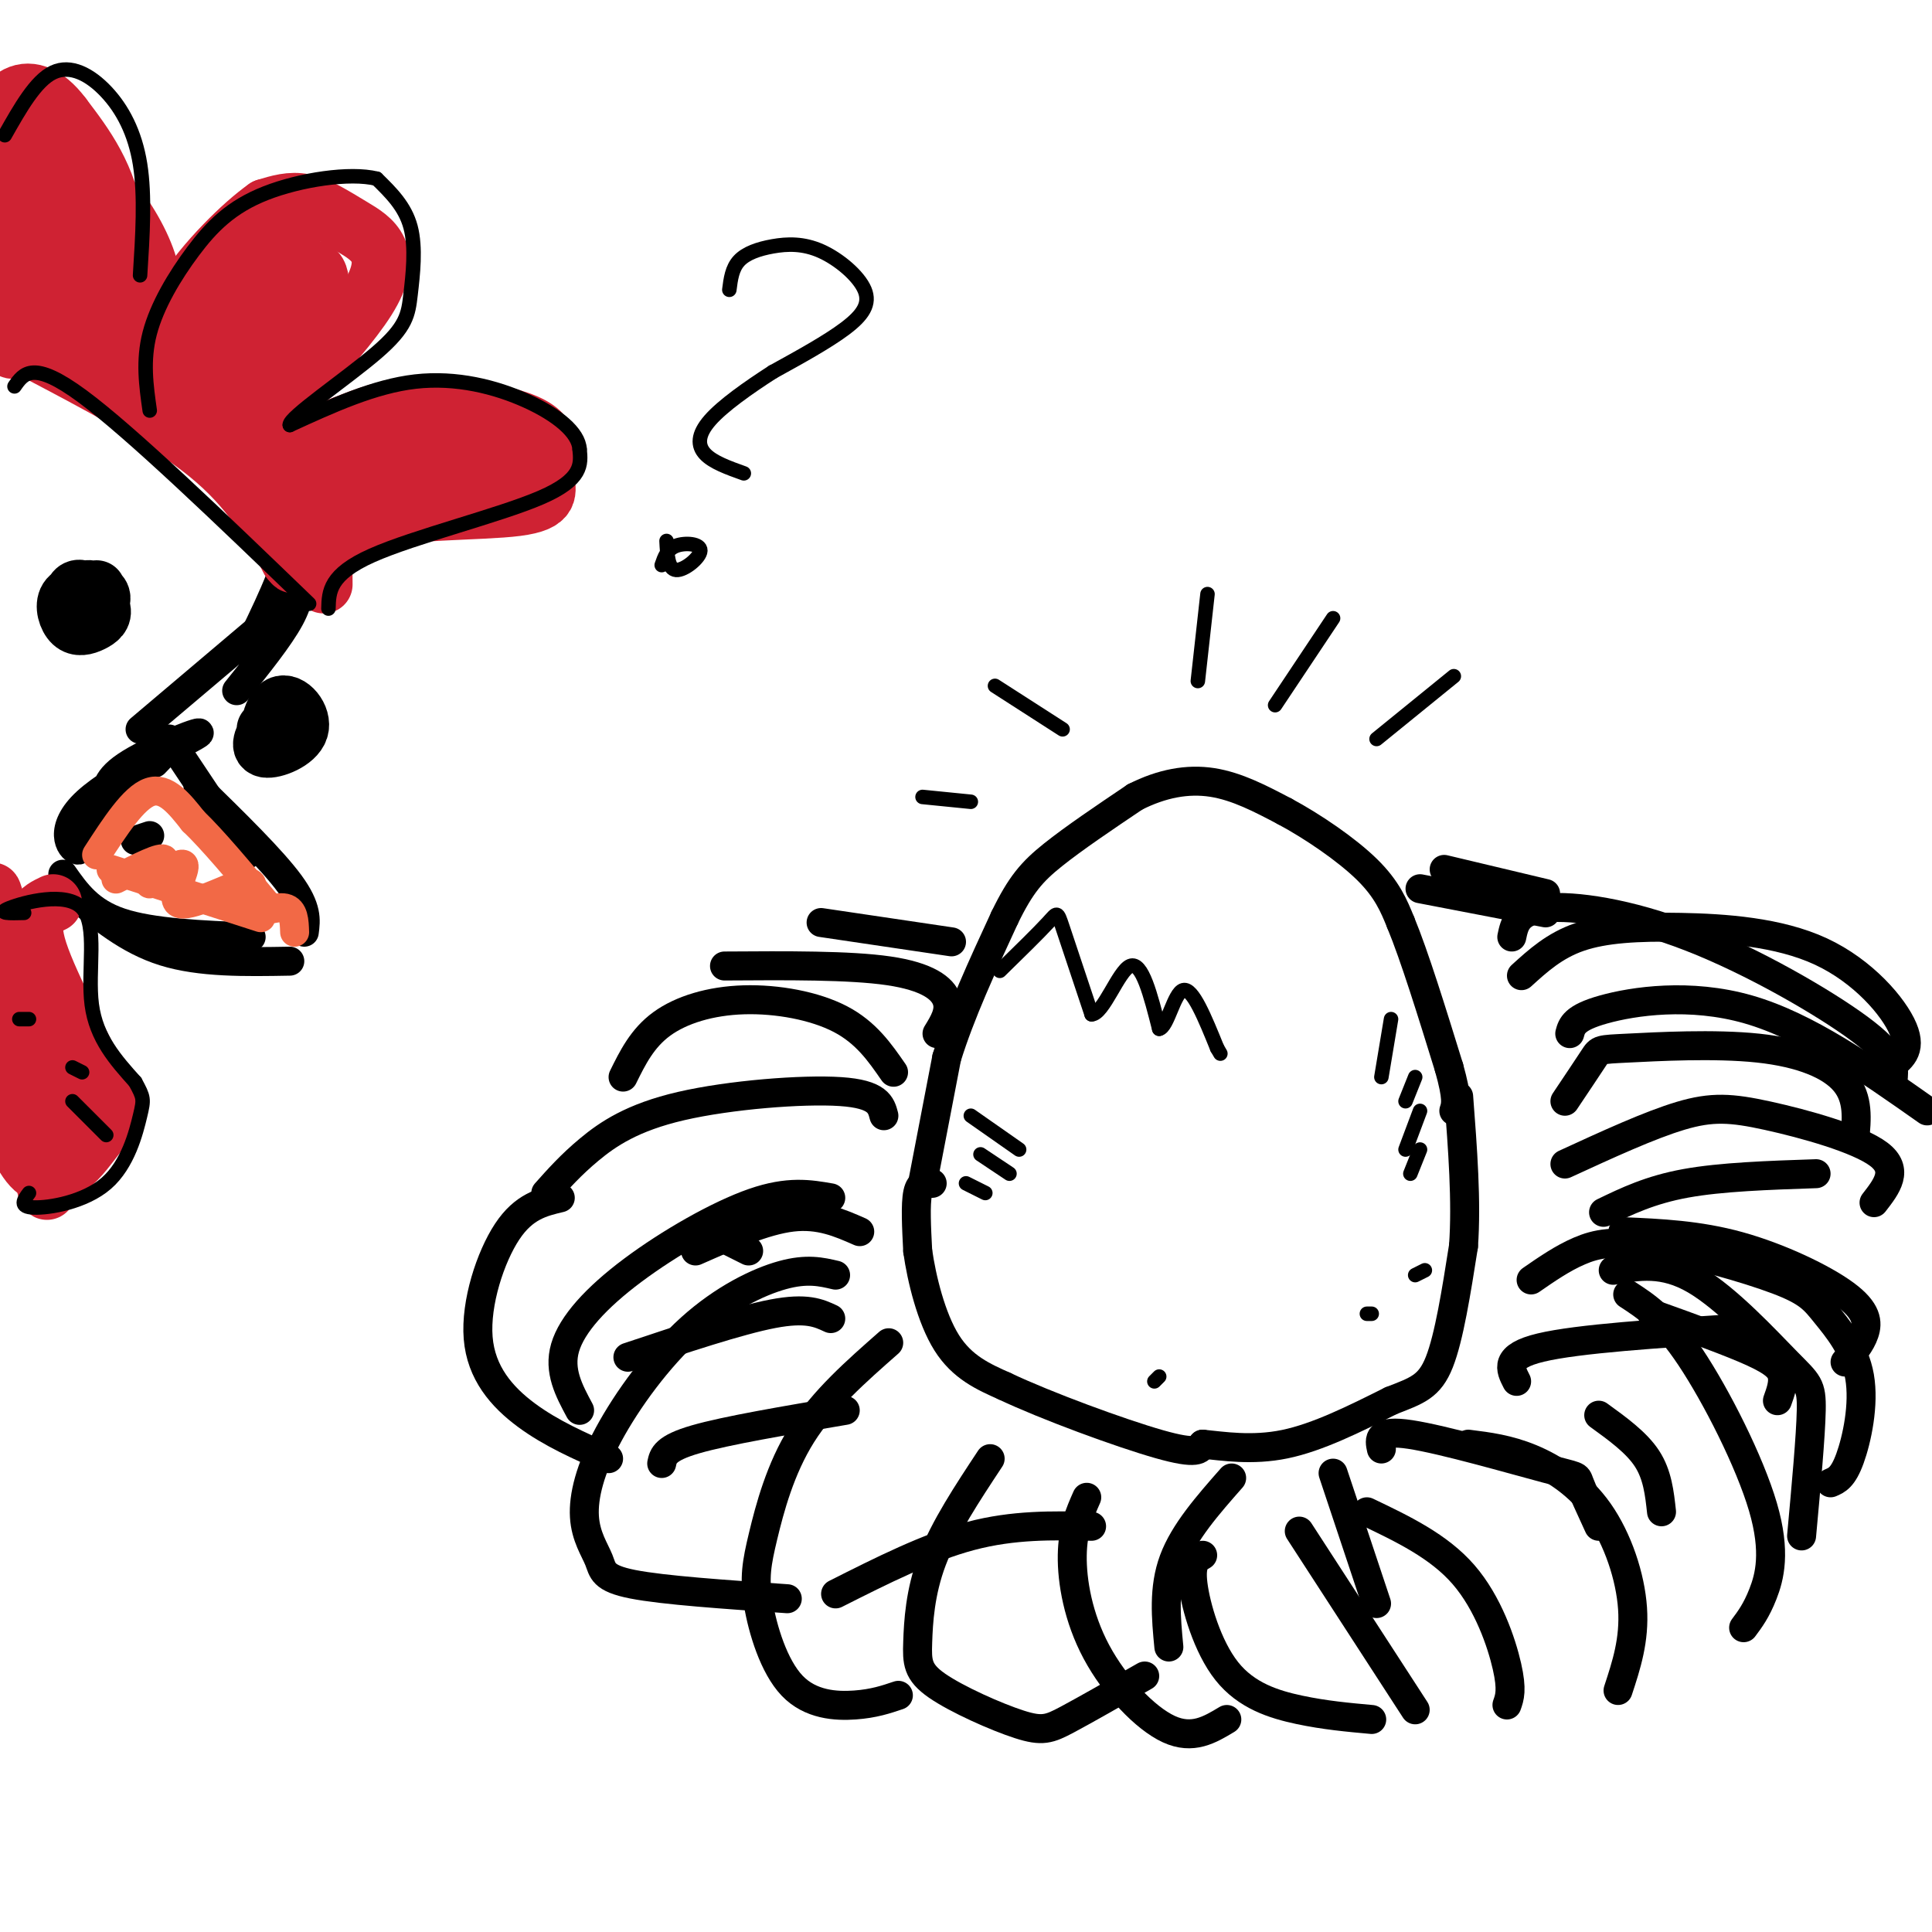 <svg viewBox='0 0 400 400' version='1.1' xmlns='http://www.w3.org/2000/svg' xmlns:xlink='http://www.w3.org/1999/xlink'><g fill='none' stroke='#000000' stroke-width='6' stroke-linecap='round' stroke-linejoin='round'><path d='M191,245c0.000,0.000 5.000,-26.000 5,-26'/><path d='M196,219c2.833,-9.167 7.417,-19.083 12,-29'/><path d='M208,190c3.333,-6.867 5.667,-9.533 10,-13c4.333,-3.467 10.667,-7.733 17,-12'/><path d='M235,165c5.533,-2.800 10.867,-3.800 16,-3c5.133,0.800 10.067,3.400 15,6'/><path d='M266,168c5.800,3.111 12.800,7.889 17,12c4.200,4.111 5.600,7.556 7,11'/><path d='M290,191c2.833,6.833 6.417,18.417 10,30'/><path d='M300,221c1.833,6.500 1.417,7.750 1,9'/><path d='M193,245c-1.250,-0.167 -2.500,-0.333 -3,2c-0.500,2.333 -0.250,7.167 0,12'/><path d='M190,259c0.800,5.689 2.800,13.911 6,19c3.200,5.089 7.600,7.044 12,9'/><path d='M208,287c8.578,4.067 24.022,9.733 32,12c7.978,2.267 8.489,1.133 9,0'/><path d='M249,299c4.200,0.400 10.200,1.400 17,0c6.800,-1.400 14.400,-5.200 22,-9'/><path d='M288,290c5.422,-2.111 7.978,-2.889 10,-8c2.022,-5.111 3.511,-14.556 5,-24'/><path d='M303,258c0.667,-9.167 -0.167,-20.083 -1,-31'/></g>
<g fill='none' stroke='#000000' stroke-width='3' stroke-linecap='round' stroke-linejoin='round'><path d='M201,231c0.000,0.000 10.000,7.000 10,7'/><path d='M203,239c0.000,0.000 6.000,4.000 6,4'/><path d='M200,245c0.000,0.000 4.000,2.000 4,2'/><path d='M288,211c0.000,0.000 -2.000,12.000 -2,12'/><path d='M293,223c0.000,0.000 -2.000,5.000 -2,5'/><path d='M294,230c0.000,0.000 -3.000,8.000 -3,8'/><path d='M294,238c0.000,0.000 -2.000,5.000 -2,5'/><path d='M283,272c0.000,0.000 1.000,0.000 1,0'/><path d='M293,264c0.000,0.000 2.000,-1.000 2,-1'/><path d='M239,286c0.000,0.000 1.000,-1.000 1,-1'/></g>
<g fill='none' stroke='#000000' stroke-width='6' stroke-linecap='round' stroke-linejoin='round'><path d='M155,259c0.000,0.000 -6.000,-3.000 -6,-3'/><path d='M144,259c7.167,-3.167 14.333,-6.333 20,-7c5.667,-0.667 9.833,1.167 14,3'/><path d='M130,281c11.500,-3.833 23.000,-7.667 30,-9c7.000,-1.333 9.500,-0.167 12,1'/><path d='M137,303c0.333,-1.583 0.667,-3.167 7,-5c6.333,-1.833 18.667,-3.917 31,-6'/><path d='M173,330c9.583,-4.833 19.167,-9.667 28,-12c8.833,-2.333 16.917,-2.167 25,-2'/><path d='M255,306c-4.917,5.583 -9.833,11.167 -12,17c-2.167,5.833 -1.583,11.917 -1,18'/><path d='M276,305c0.000,0.000 9.000,27.000 9,27'/><path d='M286,300c-0.446,-2.024 -0.893,-4.048 6,-3c6.893,1.048 21.125,5.167 28,7c6.875,1.833 6.393,1.381 7,3c0.607,1.619 2.304,5.310 4,9'/><path d='M314,286c-1.333,-2.583 -2.667,-5.167 5,-7c7.667,-1.833 24.333,-2.917 41,-4'/><path d='M332,251c4.833,-2.333 9.667,-4.667 17,-6c7.333,-1.333 17.167,-1.667 27,-2'/><path d='M324,228c2.421,-3.614 4.842,-7.228 6,-9c1.158,-1.772 1.053,-1.702 7,-2c5.947,-0.298 17.947,-0.965 27,0c9.053,0.965 15.158,3.561 18,7c2.842,3.439 2.421,7.719 2,12'/><path d='M324,241c8.798,-4.048 17.595,-8.095 24,-10c6.405,-1.905 10.417,-1.667 18,0c7.583,1.667 18.738,4.762 23,8c4.262,3.238 1.631,6.619 -1,10'/><path d='M336,255c7.798,0.339 15.595,0.679 24,3c8.405,2.321 17.417,6.625 22,10c4.583,3.375 4.738,5.821 4,8c-0.738,2.179 -2.369,4.089 -4,6'/><path d='M342,272c8.178,2.933 16.356,5.867 21,8c4.644,2.133 5.756,3.467 6,5c0.244,1.533 -0.378,3.267 -1,5'/><path d='M331,293c3.917,2.833 7.833,5.667 10,9c2.167,3.333 2.583,7.167 3,11'/><path d='M183,231c-0.583,-2.238 -1.167,-4.476 -9,-5c-7.833,-0.524 -22.917,0.667 -33,3c-10.083,2.333 -15.167,5.810 -19,9c-3.833,3.190 -6.417,6.095 -9,9'/><path d='M172,248c-4.369,-0.762 -8.738,-1.524 -16,1c-7.262,2.524 -17.417,8.333 -25,14c-7.583,5.667 -12.595,11.190 -14,16c-1.405,4.810 0.798,8.905 3,13'/><path d='M116,248c-3.774,0.893 -7.548,1.786 -11,7c-3.452,5.214 -6.583,14.750 -6,22c0.583,7.250 4.881,12.214 10,16c5.119,3.786 11.060,6.393 17,9'/><path d='M173,264c-2.966,-0.699 -5.933,-1.399 -11,0c-5.067,1.399 -12.235,4.895 -19,11c-6.765,6.105 -13.128,14.818 -17,22c-3.872,7.182 -5.254,12.832 -5,17c0.254,4.168 2.145,6.853 3,9c0.855,2.147 0.673,3.756 7,5c6.327,1.244 19.164,2.122 32,3'/><path d='M184,278c-6.765,5.948 -13.530,11.897 -18,19c-4.470,7.103 -6.645,15.362 -8,21c-1.355,5.638 -1.889,8.656 -1,14c0.889,5.344 3.201,13.016 7,17c3.799,3.984 9.085,4.281 13,4c3.915,-0.281 6.457,-1.141 9,-2'/><path d='M205,302c-4.734,7.160 -9.468,14.321 -12,21c-2.532,6.679 -2.861,12.878 -3,17c-0.139,4.122 -0.089,6.167 4,9c4.089,2.833 12.216,6.455 17,8c4.784,1.545 6.224,1.013 10,-1c3.776,-2.013 9.888,-5.506 16,-9'/><path d='M225,310c-1.458,3.298 -2.917,6.595 -3,12c-0.083,5.405 1.208,12.917 5,20c3.792,7.083 10.083,13.738 15,16c4.917,2.262 8.458,0.131 12,-2'/><path d='M249,322c-1.280,0.726 -2.560,1.452 -2,6c0.560,4.548 2.958,12.917 7,18c4.042,5.083 9.726,6.881 15,8c5.274,1.119 10.137,1.560 15,2'/><path d='M269,317c0.000,0.000 24.000,37.000 24,37'/><path d='M283,313c7.444,3.556 14.889,7.111 20,13c5.111,5.889 7.889,14.111 9,19c1.111,4.889 0.556,6.444 0,8'/><path d='M304,299c4.137,0.518 8.274,1.036 13,3c4.726,1.964 10.042,5.375 14,11c3.958,5.625 6.560,13.464 7,20c0.440,6.536 -1.280,11.768 -3,17'/><path d='M337,268c3.821,2.482 7.643,4.964 13,13c5.357,8.036 12.250,21.625 15,31c2.750,9.375 1.357,14.536 0,18c-1.357,3.464 -2.679,5.232 -4,7'/><path d='M334,263c5.196,-0.935 10.393,-1.869 17,2c6.607,3.869 14.625,12.542 19,17c4.375,4.458 5.107,4.702 5,10c-0.107,5.298 -1.054,15.649 -2,26'/><path d='M317,265c3.251,-2.248 6.503,-4.496 10,-6c3.497,-1.504 7.241,-2.264 15,-1c7.759,1.264 19.535,4.551 26,7c6.465,2.449 7.619,4.058 10,7c2.381,2.942 5.987,7.215 7,13c1.013,5.785 -0.568,13.081 -2,17c-1.432,3.919 -2.716,4.459 -4,5'/><path d='M325,214c0.444,-1.644 0.889,-3.289 7,-5c6.111,-1.711 17.889,-3.489 30,0c12.111,3.489 24.556,12.244 37,21'/><path d='M315,202c3.432,-3.118 6.864,-6.236 12,-8c5.136,-1.764 11.974,-2.174 21,-2c9.026,0.174 20.238,0.931 29,5c8.762,4.069 15.075,11.448 17,16c1.925,4.552 -0.537,6.276 -3,8'/><path d='M313,194c0.565,-2.708 1.131,-5.417 7,-6c5.869,-0.583 17.042,0.958 30,6c12.958,5.042 27.702,13.583 35,19c7.298,5.417 7.149,7.708 7,10'/><path d='M129,223c1.988,-4.030 3.976,-8.060 8,-11c4.024,-2.940 10.083,-4.792 17,-5c6.917,-0.208 14.690,1.226 20,4c5.310,2.774 8.155,6.887 11,11'/><path d='M150,200c12.978,-0.089 25.956,-0.178 34,1c8.044,1.178 11.156,3.622 12,6c0.844,2.378 -0.578,4.689 -2,7'/><path d='M170,191c0.000,0.000 27.000,4.000 27,4'/><path d='M294,184c0.000,0.000 26.000,5.000 26,5'/><path d='M299,180c0.000,0.000 21.000,5.000 21,5'/><path d='M35,153c0.000,0.000 16.000,24.000 16,24'/><path d='M22,166c-0.150,-2.368 -0.300,-4.737 5,-8c5.300,-3.263 16.049,-7.421 14,-6c-2.049,1.421 -16.898,8.421 -23,14c-6.102,5.579 -3.458,9.737 -2,10c1.458,0.263 1.729,-3.368 2,-7'/><path d='M18,169c3.956,-4.333 12.844,-11.667 16,-14c3.156,-2.333 0.578,0.333 -2,3'/><path d='M13,181c2.750,3.917 5.500,7.833 12,10c6.500,2.167 16.750,2.583 27,3'/><path d='M15,185c5.750,4.833 11.500,9.667 19,12c7.500,2.333 16.750,2.167 26,2'/><path d='M41,163c7.667,7.500 15.333,15.000 19,20c3.667,5.000 3.333,7.500 3,10'/><path d='M31,173c0.000,0.000 -3.000,1.000 -3,1'/><path d='M29,151c0.000,0.000 26.000,-22.000 26,-22'/><path d='M49,143c4.417,-5.500 8.833,-11.000 11,-15c2.167,-4.000 2.083,-6.500 2,-9'/><path d='M51,135c4.167,-8.500 8.333,-17.000 9,-22c0.667,-5.000 -2.167,-6.500 -5,-8'/><path d='M58,115c-4.083,-10.833 -8.167,-21.667 -11,-27c-2.833,-5.333 -4.417,-5.167 -6,-5'/><path d='M53,102c-9.067,-8.156 -18.133,-16.311 -25,-21c-6.867,-4.689 -11.533,-5.911 -14,-6c-2.467,-0.089 -2.733,0.956 -3,2'/></g>
<g fill='none' stroke='#cf2233' stroke-width='12' stroke-linecap='round' stroke-linejoin='round'><path d='M67,121c-0.072,-5.281 -0.143,-10.562 8,-13c8.143,-2.438 24.502,-2.033 32,-3c7.498,-0.967 6.136,-3.306 6,-6c-0.136,-2.694 0.953,-5.743 0,-8c-0.953,-2.257 -3.949,-3.723 -9,-5c-5.051,-1.277 -12.157,-2.365 -18,-2c-5.843,0.365 -10.421,2.182 -15,4'/><path d='M71,88c-8.380,3.411 -21.831,9.939 -20,5c1.831,-4.939 18.944,-21.344 25,-31c6.056,-9.656 1.053,-12.561 -3,-15c-4.053,-2.439 -7.158,-4.411 -10,-5c-2.842,-0.589 -5.421,0.206 -8,1'/><path d='M55,43c-4.766,3.333 -12.680,11.167 -17,18c-4.320,6.833 -5.044,12.667 -7,17c-1.956,4.333 -5.142,7.167 -6,1c-0.858,-6.167 0.612,-21.333 -1,-32c-1.612,-10.667 -6.306,-16.833 -11,-23'/><path d='M13,24c-3.660,-4.927 -7.309,-5.744 -10,-4c-2.691,1.744 -4.425,6.047 -6,9c-1.575,2.953 -2.991,4.554 -2,12c0.991,7.446 4.389,20.738 6,27c1.611,6.262 1.434,5.494 3,0c1.566,-5.494 4.876,-15.712 6,-23c1.124,-7.288 0.062,-11.644 -1,-16'/><path d='M9,29c-0.780,2.664 -2.231,17.325 -1,28c1.231,10.675 5.143,17.366 5,9c-0.143,-8.366 -4.342,-31.789 -6,-34c-1.658,-2.211 -0.774,16.789 2,27c2.774,10.211 7.439,11.634 10,10c2.561,-1.634 3.017,-6.324 3,-7c-0.017,-0.676 -0.509,2.662 -1,6'/><path d='M21,68c-0.169,2.068 -0.093,4.236 3,3c3.093,-1.236 9.202,-5.878 7,-15c-2.202,-9.122 -12.714,-22.723 -16,-19c-3.286,3.723 0.654,24.772 3,34c2.346,9.228 3.099,6.637 5,5c1.901,-1.637 4.951,-2.318 8,-3'/><path d='M31,73c4.278,-1.641 10.972,-4.244 15,-9c4.028,-4.756 5.390,-11.665 2,-11c-3.390,0.665 -11.533,8.904 -15,14c-3.467,5.096 -2.257,7.048 -2,10c0.257,2.952 -0.438,6.903 6,2c6.438,-4.903 20.010,-18.662 23,-23c2.990,-4.338 -4.601,0.744 -11,7c-6.399,6.256 -11.608,13.684 -11,17c0.608,3.316 7.031,2.519 12,0c4.969,-2.519 8.485,-6.759 12,-11'/><path d='M62,69c2.730,-2.726 3.554,-4.041 4,-6c0.446,-1.959 0.515,-4.562 0,-6c-0.515,-1.438 -1.612,-1.712 -4,-1c-2.388,0.712 -6.066,2.410 -11,7c-4.934,4.590 -11.125,12.073 -13,17c-1.875,4.927 0.566,7.299 5,5c4.434,-2.299 10.859,-9.270 14,-12c3.141,-2.730 2.996,-1.221 4,-5c1.004,-3.779 3.156,-12.848 -1,-11c-4.156,1.848 -14.619,14.613 -19,20c-4.381,5.387 -2.680,3.396 0,3c2.680,-0.396 6.340,0.802 10,2'/><path d='M6,72c14.000,7.333 28.000,14.667 37,22c9.000,7.333 13.000,14.667 17,22'/><path d='M60,116c2.161,2.662 -0.937,-1.682 -1,-5c-0.063,-3.318 2.908,-5.608 6,-8c3.092,-2.392 6.304,-4.884 14,-5c7.696,-0.116 19.877,2.144 20,2c0.123,-0.144 -11.813,-2.693 -22,-2c-10.187,0.693 -18.625,4.626 -21,6c-2.375,1.374 1.312,0.187 5,-1'/><path d='M61,103c6.503,-2.499 20.262,-8.247 28,-10c7.738,-1.753 9.456,0.489 10,2c0.544,1.511 -0.084,2.291 -3,2c-2.916,-0.291 -8.119,-1.655 -7,-2c1.119,-0.345 8.559,0.327 16,1'/><path d='M62,45c0.000,0.000 -1.000,2.000 -1,2'/><path d='M11,187c-2.706,1.280 -5.411,2.560 -3,10c2.411,7.440 9.939,21.041 13,28c3.061,6.959 1.656,7.278 0,9c-1.656,1.722 -3.561,4.848 -6,7c-2.439,2.152 -5.411,3.329 -8,1c-2.589,-2.329 -4.794,-8.165 -7,-14'/><path d='M0,228c-1.048,-10.024 -0.167,-28.083 2,-24c2.167,4.083 5.619,30.310 7,39c1.381,8.690 0.690,-0.155 0,-9'/><path d='M9,234c-2.356,-12.022 -8.244,-37.578 -10,-46c-1.756,-8.422 0.622,0.289 3,9'/><path d='M2,197c4.098,18.653 8.197,37.307 9,40c0.803,2.693 -1.688,-10.574 -2,-13c-0.312,-2.426 1.556,5.989 3,9c1.444,3.011 2.466,0.618 2,-2c-0.466,-2.618 -2.419,-5.462 -3,-5c-0.581,0.462 0.209,4.231 1,8'/><path d='M12,234c0.167,1.333 0.083,0.667 0,0'/></g>
<g fill='none' stroke='#000000' stroke-width='12' stroke-linecap='round' stroke-linejoin='round'><path d='M20,122c-2.551,0.294 -5.103,0.588 -6,2c-0.897,1.412 -0.140,3.941 1,5c1.140,1.059 2.662,0.647 4,0c1.338,-0.647 2.492,-1.531 2,-3c-0.492,-1.469 -2.628,-3.524 -4,-4c-1.372,-0.476 -1.978,0.627 -2,2c-0.022,1.373 0.541,3.018 2,3c1.459,-0.018 3.816,-1.697 4,-3c0.184,-1.303 -1.805,-2.229 -3,-2c-1.195,0.229 -1.598,1.615 -2,3'/><path d='M16,125c-0.167,0.667 0.417,0.833 1,1'/><path d='M56,150c-1.311,2.347 -2.622,4.694 -1,5c1.622,0.306 6.177,-1.430 7,-4c0.823,-2.570 -2.086,-5.976 -4,-5c-1.914,0.976 -2.833,6.334 -2,8c0.833,1.666 3.416,-0.359 4,-2c0.584,-1.641 -0.833,-2.897 -2,-3c-1.167,-0.103 -2.083,0.949 -3,2'/></g>
<g fill='none' stroke='#f26946' stroke-width='6' stroke-linecap='round' stroke-linejoin='round'><path d='M20,177c3.833,-5.917 7.667,-11.833 11,-13c3.333,-1.167 6.167,2.417 9,6'/><path d='M40,170c4.000,3.833 9.500,10.417 15,17'/><path d='M23,180c0.000,0.000 31.000,10.000 31,10'/><path d='M24,182c4.814,-2.453 9.628,-4.906 10,-4c0.372,0.906 -3.699,5.171 -3,5c0.699,-0.171 6.167,-4.778 7,-4c0.833,0.778 -2.968,6.940 -1,8c1.968,1.060 9.705,-2.983 13,-4c3.295,-1.017 2.147,0.991 1,3'/><path d='M51,186c-0.012,1.262 -0.542,2.917 1,3c1.542,0.083 5.155,-1.405 7,-1c1.845,0.405 1.923,2.702 2,5'/></g>
<g fill='none' stroke='#000000' stroke-width='3' stroke-linecap='round' stroke-linejoin='round'><path d='M3,80c1.917,-2.750 3.833,-5.500 14,2c10.167,7.500 28.583,25.250 47,43'/><path d='M68,126c0.089,-3.533 0.178,-7.067 9,-11c8.822,-3.933 26.378,-8.267 35,-12c8.622,-3.733 8.311,-6.867 8,-10'/><path d='M120,93c-0.190,-3.464 -4.667,-7.125 -11,-10c-6.333,-2.875 -14.524,-4.964 -23,-4c-8.476,0.964 -17.238,4.982 -26,9'/><path d='M60,88c-0.348,-1.469 11.783,-9.641 18,-15c6.217,-5.359 6.520,-7.904 7,-12c0.480,-4.096 1.137,-9.742 0,-14c-1.137,-4.258 -4.069,-7.129 -7,-10'/><path d='M78,37c-5.526,-1.375 -15.842,0.188 -23,3c-7.158,2.812 -11.158,6.872 -15,12c-3.842,5.128 -7.526,11.322 -9,17c-1.474,5.678 -0.737,10.839 0,16'/><path d='M29,57c0.524,-8.220 1.048,-16.440 0,-23c-1.048,-6.560 -3.667,-11.458 -7,-15c-3.333,-3.542 -7.381,-5.726 -11,-4c-3.619,1.726 -6.810,7.363 -10,13'/><path d='M5,189c-2.958,0.077 -5.917,0.155 -3,-1c2.917,-1.155 11.708,-3.542 15,0c3.292,3.542 1.083,13.012 2,20c0.917,6.988 4.958,11.494 9,16'/><path d='M28,224c1.807,3.301 1.825,3.555 1,7c-0.825,3.445 -2.491,10.081 -7,14c-4.509,3.919 -11.860,5.120 -15,5c-3.140,-0.120 -2.070,-1.560 -1,-3'/><path d='M15,228c0.000,0.000 7.000,7.000 7,7'/><path d='M17,222c0.000,0.000 -2.000,-1.000 -2,-1'/><path d='M6,211c0.000,0.000 -2.000,0.000 -2,0'/><path d='M151,60c0.281,-2.218 0.562,-4.435 2,-6c1.438,-1.565 4.035,-2.477 7,-3c2.965,-0.523 6.300,-0.656 10,1c3.700,1.656 7.765,5.100 9,8c1.235,2.900 -0.362,5.257 -4,8c-3.638,2.743 -9.319,5.871 -15,9'/><path d='M160,77c-5.107,3.286 -10.375,7.000 -13,10c-2.625,3.000 -2.607,5.286 -1,7c1.607,1.714 4.804,2.857 8,4'/><path d='M138,112c0.149,2.935 0.298,5.869 2,6c1.702,0.131 4.958,-2.542 5,-4c0.042,-1.458 -3.131,-1.702 -5,-1c-1.869,0.702 -2.435,2.351 -3,4'/><path d='M248,141c0.000,0.000 2.000,-18.000 2,-18'/><path d='M264,146c0.000,0.000 12.000,-18.000 12,-18'/><path d='M285,153c0.000,0.000 16.000,-13.000 16,-13'/><path d='M206,142c0.000,0.000 14.000,9.000 14,9'/><path d='M191,165c0.000,0.000 10.000,1.000 10,1'/><path d='M207,201c4.022,-3.933 8.044,-7.867 10,-10c1.956,-2.133 1.844,-2.467 3,1c1.156,3.467 3.578,10.733 6,18'/><path d='M226,210c2.444,0.000 5.556,-9.000 8,-10c2.444,-1.000 4.222,6.000 6,13'/><path d='M240,213c1.733,-0.289 3.067,-7.511 5,-8c1.933,-0.489 4.467,5.756 7,12'/><path d='M252,217c1.167,2.000 0.583,1.000 0,0'/></g>
</svg>